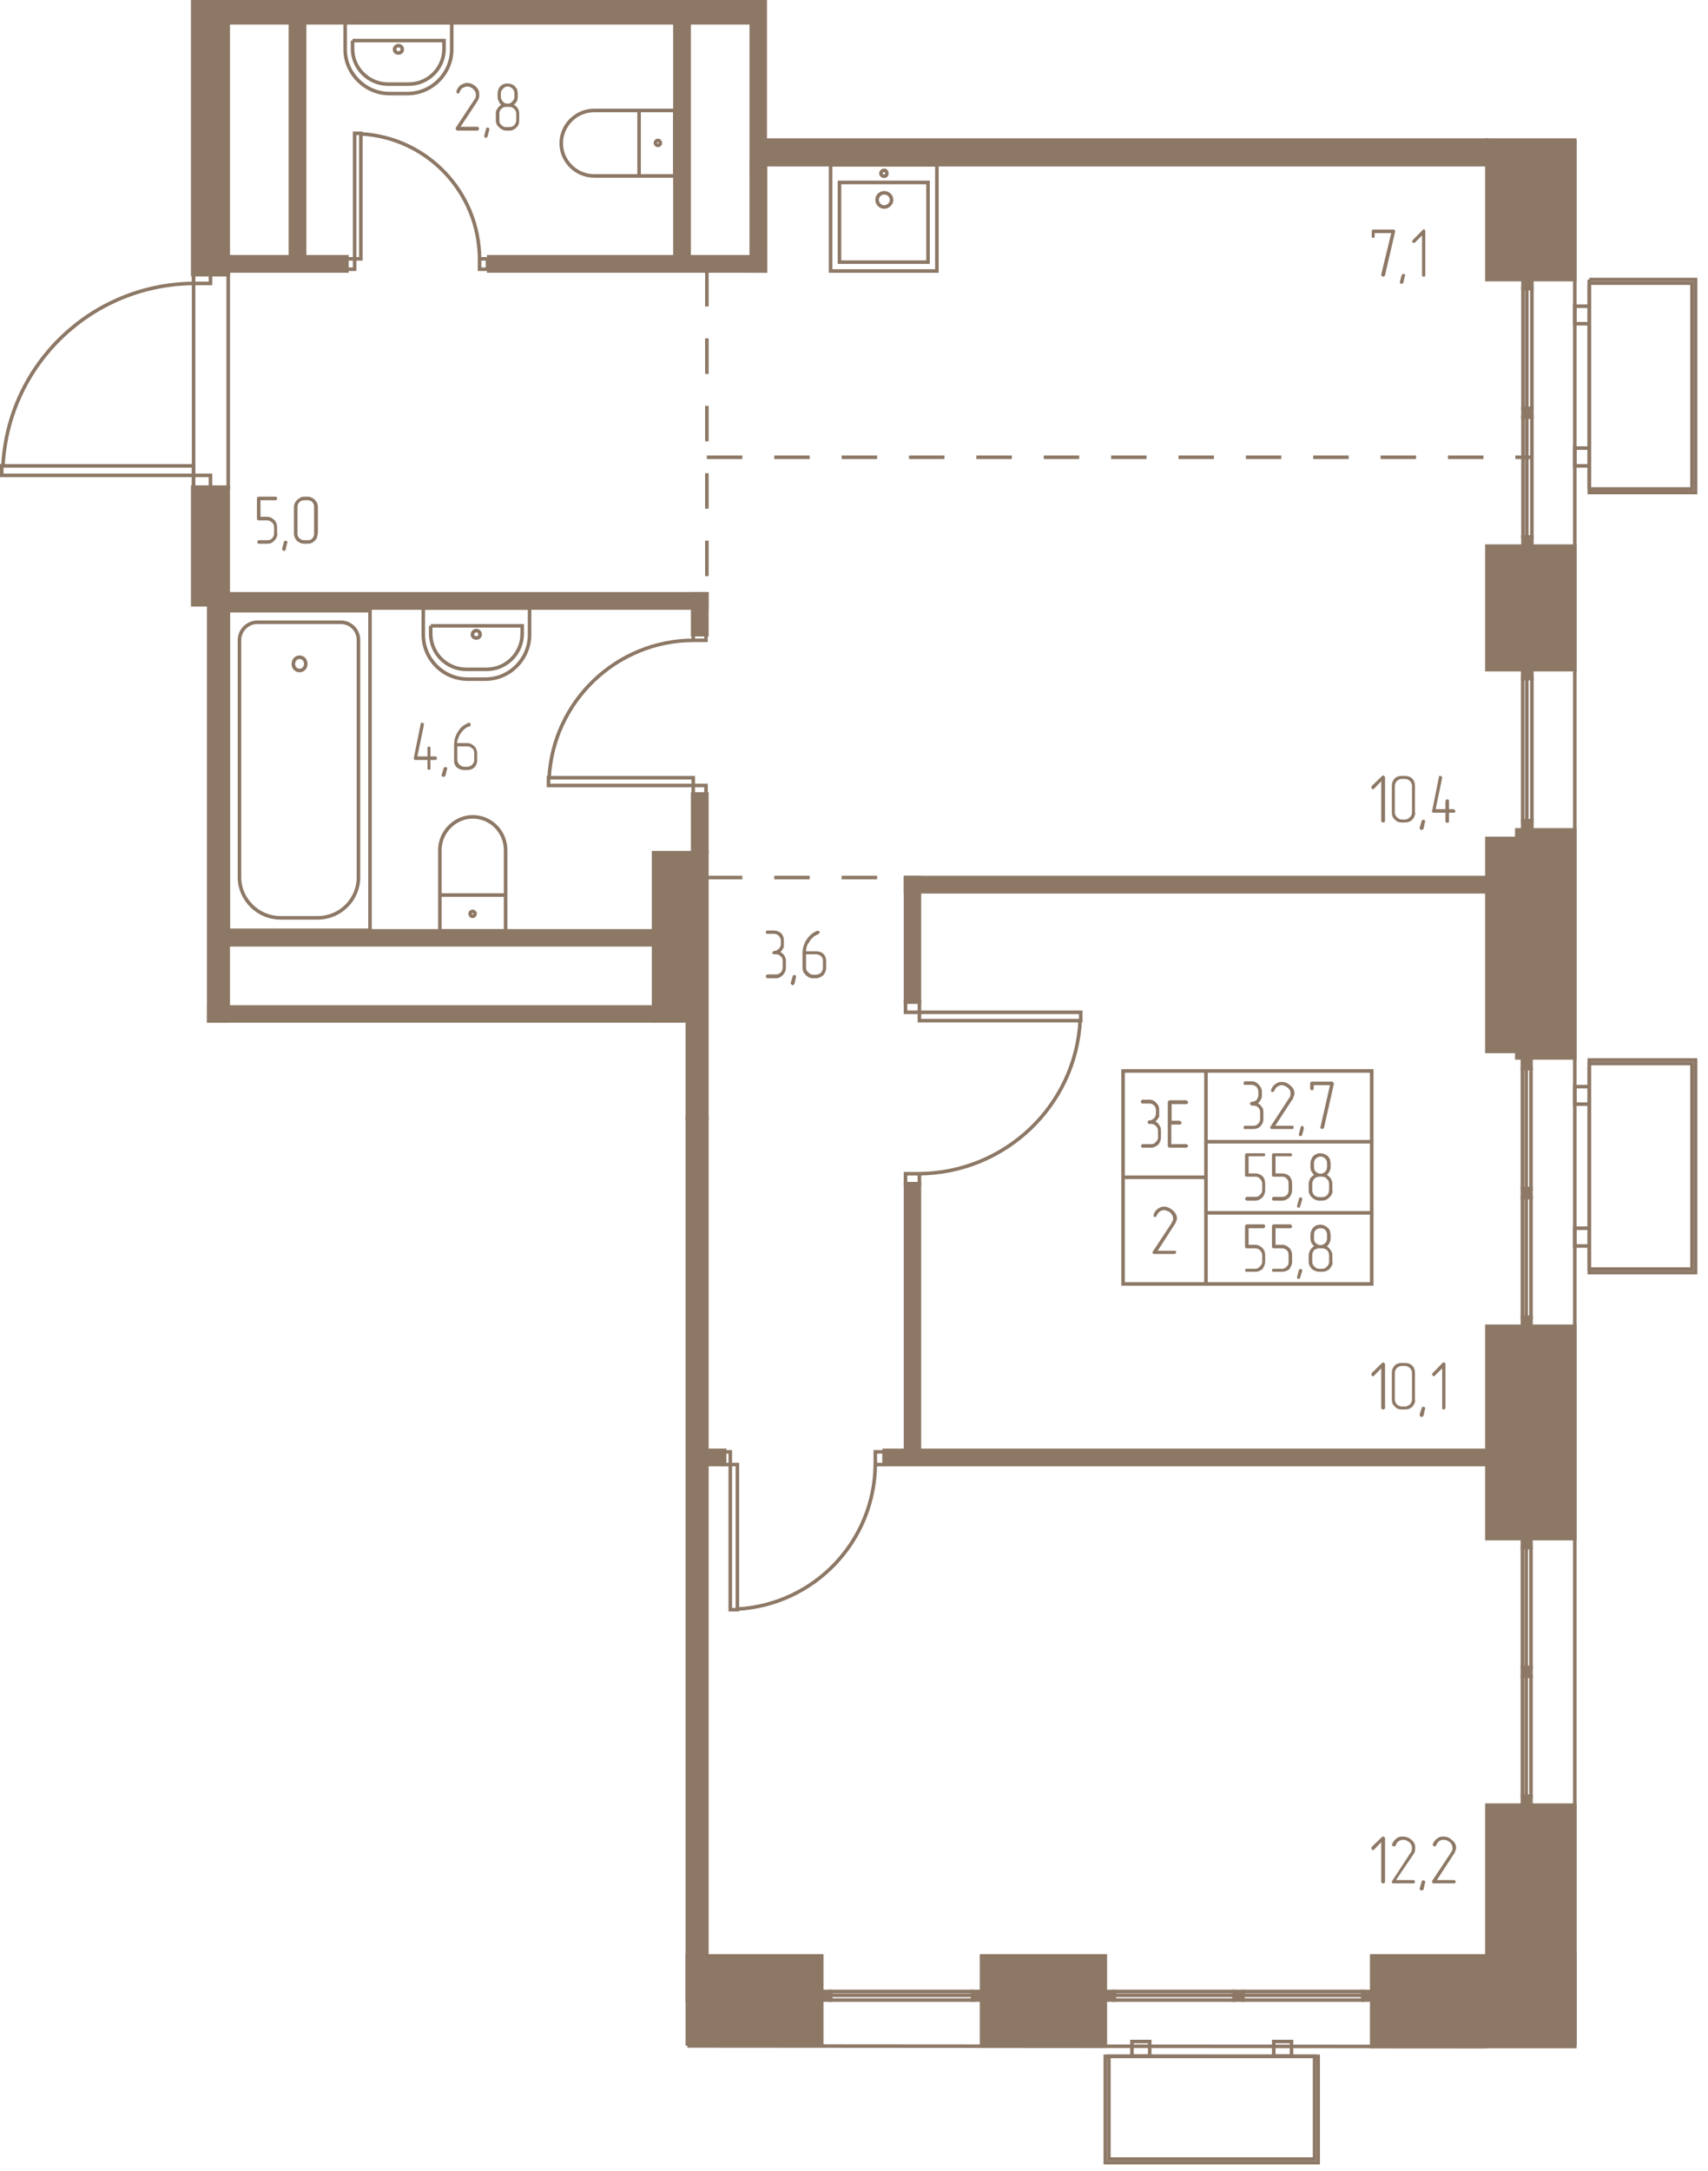 <svg width="577" height="733" viewBox="0 0 5770 7330" fill="none" xmlns="http://www.w3.org/2000/svg"><g fill="#8D7866" stroke="#8D7866" stroke-width="12"><path d="M2322 6901h454v-297h-454v297zM2208 2879h180v898h-66v-330h-114v-568zM771 1645H651v397h54v1405h66V1645z"/><path d="M2208 3447v-47H705v47h1503zM2388 2681h-48v198h48v-198zM2388 3777h-66v2976h66V3777zM2448 4897h-60v48h60v-48zM2987 4897h2035v48H2987v-48zM3059 3997h47v900h-47v-900zM5320 4478h-297v717h297v-717zM5320 6095h-297v806h297v-806z"/><path d="M4634 6910h686v-306h-686v306zM3316 6909h418v-305h-418v305zM651 6v921h120V6H651z"/><path d="M746 6v71h1792v499l35-20h2450v-83H2585V6H746z"/><path d="M2586 915h-48V556h48v359z"/><path d="M2586 915h-935v-48h935v48zM2328 77h-48v790h48V77zM2340 2143h48v-138h-48v138z"/><path d="M2388 2005H771v48h1617v-48zM3059 2963h47v420h-47v-420z"/><path d="M3059 2963h1963v48H3059v-48zM5320 1844h-297v417h297v-417zM771 3190h1437v-47H771v47zM5023 473v471h297V473h-297zM5320 2802h-196v770h196v-770zM5124 3550h-101v-719h101v719zM1172 915H771v-48h401v48zM1029 77h-48v790h48V77zM5143 6065v30h29v-30h-29zM5143 5630v30h29v-30h-29zM5143 5195v30h29v-30h-29zM5143 4448v30h29v-30h-29zM5143 4013v30h29v-30h-29zM5143 3579v29h29v-29h-29zM5144 2291v-30h31v30h-31zM5144 2802v-31h31v31h-31zM3764 6724h-30v29h30v-29zM4199 6724h-30v29h30v-29zM4634 6724h-30v29h30v-29zM3286 6724h30v29h-30v-29zM2776 6724h30v29h-30v-29zM5145 1813v31h30v-31h-30zM5145 1379v29h30v-29h-30zM5145 944v30h30v-30h-30z"/></g><g stroke="#8D7866" stroke-width="12" stroke-dasharray="119.8 107.8"><path d="M2388 1544h2784M2388 915v1132M2388 2963h671"/></g><g stroke="#8D7866" stroke-width="12"><path d="M771 2062h479v1079H771V2062z"/><path d="M870 2101h281c34 0 60 27 60 60v801c0 75-61 137-138 137H947c-75 0-138-62-138-137v-801c0-33 28-60 60-60h1z"/><path d="M1012 2219c12 0 21 10 21 23 0 12-9 22-21 22s-21-10-21-22c0-13 9-23 21-23zM1430 2053h359v90c0 82-67 150-149 150h-60c-83 0-150-68-150-150v-90z"/><path d="M1455 2113h309v27c0 66-54 120-120 120h-69c-66 0-120-54-120-120v-27z"/><path d="M1609 2129c8 0 13 7 13 13 0 8-6 12-13 12s-13-4-13-12c0-7 7-13 13-13zM1708 3022h-222v121h222v-121zM1486 3022h222v-152c0-61-49-112-111-112-60 0-111 51-111 112v152z"/><path d="M1596 3094c-4 0-8-4-8-9 0-4 4-8 8-8 5 0 9 4 9 8 0 5-4 9-9 9zM1166 77h360v90c0 81-67 149-150 149h-60c-82 0-150-68-150-149V77z"/><path d="M1191 137h309v28c0 66-54 119-119 119h-70c-66 0-120-54-120-119v-28z"/><path d="M1346 154c8 0 13 6 13 13s-6 12-13 12-13-5-13-12c0-8 7-13 13-13zM2159 594V373h121v221h-121zM2159 373v221h-152c-61 0-111-50-111-110 0-61 50-111 111-111h152z"/><path d="M2231 483c0-5-4-9-8-9-5 0-9 4-9 9 0 4 4 8 9 8 4 0 8-4 8-8zM2836 616h299v269h-299V616z"/><path d="M3165 556h-359v359h359V556z"/><path d="M2987 651c13 0 25 10 25 24 0 13-12 24-25 24s-24-11-24-24c0-14 11-24 24-24zM2987 575c6 0 9 5 9 11 0 5-3 9-9 9s-11-4-11-9c0-6 5-11 11-11zM6 1605v-32h648v32H6zM711 1605v40h-57v-40h57zM711 916v41h-57v-41h57zM654 957c-344 3-626 272-644 616M1198 450h21v424h-21V450zM1198 909h-27v-35h27v35zM1647 909h-27v-35h27v35zM1620 874c-1-225-177-410-401-422M1853 2652v-26h489v26h-489zM2385 2652v30h-43v-30h43zM2385 2131v31h-43v-31h43zM2342 2162c-260 1-473 206-487 464M3651 3418v28h-545v-28h545zM3059 3418v-35h47v35h-47zM3059 3997v-34h47v34h-47zM3106 3963c289-3 528-229 543-517M2467 5435h24v-490h-24v490zM2467 4902h-31v43h31v-43zM2987 4902h-30v43h30v-43zM2957 4945c-3 260-206 473-466 488M5143 6065v-405h13v405h-13zM5156 5660v405h16v-405h-16zM5143 5630v-405h13v405h-13zM5156 5225v405h16v-405h-16zM5143 4448v-405h13v405h-13zM5156 4043v405h16v-405h-16zM5143 4013v-405h13v405h-13zM5156 3608v405h16v-405h-16zM5144 2291v480h14v-480h-14zM5158 2771v-480h17v480h-17z"/><path d="M771 927H654v719h117V927zM5320 473v6434M5023 6910l-2701-2M5369 4285v-694h347v694h-347z"/><path d="M5369 3579v718h359v-718h-359zM5369 4207v-60h-49v60h49zM5369 3728v-59h-49v59h49zM3746 6943h695v347h-695v-347z"/><path d="M4453 6943h-719v359h719v-359zM3824 6942h60v-49h-60v49zM4303 6942h60v-49h-60v49zM3764 6724h405v13h-405v-13zM4169 6737h-405v16h405v-16zM4199 6724h405v13h-405v-13zM4604 6737h-405v16h405v-16zM3286 6724h-480v13h480v-13zM2806 6737h480v16h-480v-16zM5145 1813v-405h13v405h-13zM5158 1408v405h17v-405h-17zM5145 1379V974h13v405h-13zM5158 974v405h17V974h-17zM5369 1651V956h347v695h-347z"/><path d="M5369 944v719h359V944h-359zM5369 1573v-60h-49v60h49zM5369 1093v-59h-49v59h49zM4634 3616h-560v239h560v-239zM4634 3855h-560v240h560v-240zM4634 4095h-560v240h560v-240zM4074 3616h-280v359h280v-359zM4074 3975h-280v360h280v-360z"/></g><g fill="#8D7866"><path d="M4679 6355c0 1-1 2-3 3 0 1-2 1-3 1s-3 0-4-1-3-2-3-3v-135l-23 24c-2 1-3 3-4 3-3 0-4-1-5-3-1-1-1-2-1-3s0-3 1-5l35-34c1-1 3-1 4-1s2 0 3 1 3 3 3 4v149zm96 4h-68c-2 0-3 0-4-1s-1-2-1-4 0-2 1-3l62-95 3-4 1-4c1-3 1-6 1-8 0-8-3-15-9-20-3-2-7-4-10-6-3-1-7-2-11-2s-9 1-14 4-9 8-11 15c-1 1-1 2-3 3h-3c-2 0-3 0-4-1s-3-2-3-3l1-3c3-9 8-15 15-20 6-5 13-6 20-6 12 0 21 3 30 11 9 7 13 16 13 27 0 4-1 7-1 11-1 4-3 8-6 12l-58 86h58c1 0 3 0 4 1s2 3 2 5c0 1-1 3-1 4-1 1-2 1-4 1zm39-2l1-3c0-1-1-3-3-4-1-1-2-1-3-1s-3 0-4 1c-1 0-2 1-2 3l-7 23v2c0 2 1 3 3 4 1 1 3 1 4 1s2 0 3-1c0 0 1-1 3-2l5-23zm97 2h-68c-1 0-2 0-3-1-2-1-2-2-2-4v-3l63-95 2-4 3-4c1-3 1-6 1-8 0-8-4-15-9-20-3-2-6-4-10-6-3-1-7-2-11-2-6 0-10 1-15 4-4 3-7 8-11 15 0 1-1 2-1 3h-4c-1 0-2 0-3-1s-3-2-3-3v-3c4-9 8-15 16-20 6-5 13-6 20-6 11 0 20 3 28 11 10 7 15 16 15 27 0 4-1 7-3 11-1 4-2 8-6 12l-56 86h58c1 0 2 0 3 1s3 3 3 5c0 1-1 3-3 4 0 1-2 1-3 1h-1zM4679 4755c0 1-1 2-3 3 0 1-2 1-3 1s-3 0-4-1-3-2-3-3v-135l-23 24c-2 1-3 3-4 3-3 0-4-1-5-3-1-1-1-2-1-3s0-3 1-5l35-34c1-1 3-2 4-2s2 1 3 2 3 3 3 4v149zm102-29c0 9-4 17-10 24-7 6-14 9-23 9h-12c-9 0-17-2-23-9-8-6-11-15-11-24v-91c0-9 3-17 9-24 7-7 15-9 24-9h12c8 0 17 2 24 9 6 6 9 15 9 24v91h1zm-11 0v-91c0-6-3-12-7-16-5-4-10-7-16-7h-12c-6 0-11 3-16 7-4 4-7 10-7 16v91c0 6 3 11 7 16 5 4 10 7 16 7h12c6 0 11-3 16-7 4-4 7-10 7-16zm44 31l1-2c0-2-1-3-3-4-1-1-2-1-3-1s-3 0-4 1c-1 0-2 1-2 2l-7 23v3c0 1 1 3 3 4 1 1 3 1 4 1s2 0 3-1l3-3 5-23zm68-2c0 1 0 2-1 3s-2 1-4 1c-1 0-2 0-4-1-1-1-1-2-1-3v-135l-24 24c-1 1-3 3-5 3-1 0-2-1-3-3-2-1-2-2-2-3s0-3 2-5l33-34c1-1 3-2 4-2 3 0 4 1 5 2s1 3 1 4v149h-1zM4679 2772c0 2-1 3-3 4 0 1-2 1-3 1s-3 0-4-1-3-2-3-4v-134l-23 24c-2 1-3 3-4 3-3 0-4-1-5-3-1-1-1-2-1-3s0-3 1-5l35-34c1-1 3-2 4-2s2 1 3 2 3 3 3 4v148zm102-28c0 9-4 17-10 24-7 6-14 9-23 9h-12c-9 0-17-2-23-9-8-6-11-15-11-24v-91c0-9 3-17 9-24 7-7 15-9 24-9h12c8 0 17 2 24 9 6 6 9 15 9 24v91h1zm-11 0v-91c0-6-3-12-7-16-5-4-10-7-16-7h-12c-6 0-11 3-16 7-4 4-7 10-7 16v91c0 6 3 11 7 15 5 5 10 8 16 8h12c6 0 11-3 16-8 4-3 7-9 7-15zm44 31l1-3c0-1-1-2-3-3-1-1-2-1-3-1s-3 0-4 1c-1 0-2 1-2 2l-7 23v3c0 1 1 3 3 4 1 1 3 1 4 1s2 0 3-1l3-3 5-23zm80-43h17c1 0 2 1 3 3 1 1 3 2 3 3s-1 3-1 4c-1 1-3 2-5 2h-16v29c0 1-1 3-1 4-1 1-4 1-5 1 0 0-3 0-4-1s-2-3-2-4v-29h-40c-1 0-2-1-3-1-2-1-3-2-3-4l1-1 23-114c0-1 0-3 1-4h4c1 0 2 0 3 1s3 3 3 4v1l-22 106h33v-27c0-1 1-3 2-4 1-2 3-2 4-2s3 0 4 1 2 2 2 4v28h-1zM4713 782l-34 147c0 1-1 3-3 4l-3 1c-1 0-3 0-4-1s-3-3-3-5v-1l34-140h-56v11c0 2 0 3-1 4s-3 1-4 1-2 0-4-1c-1-1-1-2-1-4v-17c0-4 2-6 6-6h68c1 0 3 1 4 2 1 0 1 1 1 4v1zm33 149l2-1c0-1-2-3-3-4s-3-1-4-1h-3c-1 1-1 3-3 4l-6 23v1c0 2 1 3 2 4s3 1 4 1 3 0 4-1c1 0 1-1 2-3l5-23zm69-3c0 3 0 4-1 5-2 1-3 1-4 1s-3 0-5-1c-1-1-1-3-1-5V795l-24 24c-1 1-2 1-4 1-1 0-3 0-4-1s-1-3-1-5c0 0 0-1 1-3l34-34c1-1 2-3 4-3 1 0 3 1 4 3 1 0 1 2 1 4v147zM937 1801c0 10-4 19-10 24-7 8-14 11-24 11h-28c-1 0-4-1-4-1-1-1-2-3-2-4s1-3 1-4c1-1 2-3 4-3h29c6 0 11-1 16-6 4-5 7-9 7-17v-21c0-7-3-12-7-16-5-4-10-7-16-7h-29c-3 0-6-2-6-6v-68c0-4 3-6 6-6h56c3 0 4 1 5 2s1 3 1 4 0 3-1 4-2 2-5 2h-50v56h23c9 0 17 4 24 11 6 6 9 15 9 24v21h1zm34 32l1-1c0-1-1-4-3-4-1-1-3-3-4-3-2 0-2 1-3 1-1 1-3 3-3 4l-6 23v1c0 1 1 3 2 4 0 1 3 2 4 2s3 0 4-1c0-1 1-2 2-3l5-23h1zm102-32c0 10-3 19-9 24-7 8-16 11-25 11h-11c-8 0-16-3-24-9-7-7-11-16-11-25v-90c0-9 4-18 11-24 7-7 15-11 24-11h11c9 0 18 4 24 10 7 7 11 15 11 25v89h-1zm-12 0v-89c0-8-2-12-6-17-4-4-9-6-16-6h-11c-7 0-12 2-16 6-5 5-7 9-7 17v89c0 8 2 12 7 17 5 4 9 6 16 6h11c6 0 12-1 16-6s6-9 6-17zM1454 2554h17c2 0 3 1 4 2s1 3 1 4 0 2-1 4c-1 1-2 2-4 2h-17v28c0 2 0 3-1 4s-3 1-5 1c0 0-1 0-3-1-1-1-1-2-1-4v-28h-40c-3 0-4-1-5-2-1 0-1-2-1-4v-1l23-114c0-1 1-3 1-4l4-1c2 0 4 1 5 3 1 1 1 3 1 4v1l-22 106h34v-27c0-3 0-4 1-5s3-1 4-1c2 0 3 0 4 1s1 3 1 5v27zm56 43l1-3c0-1-1-2-2-3-2-1-3-1-4-1s-3 0-4 1c-1 0-2 1-2 2l-7 23v3c0 1 1 2 3 3 1 1 3 1 4 1s2 0 3-1l3-3 5-22zm35-77v46c0 6 3 11 7 16 5 4 10 7 16 7h11c7 0 12-3 16-7 5-5 7-10 7-16v-23c0-7-1-12-7-16-4-4-9-7-16-7h-34zm-11-4c0-17 4-31 12-44 8-15 20-24 36-31l2-1c3 0 4 1 5 3 0 1 1 3 1 4s0 2-1 3c0 0-1 1-2 3h-3l-3 1-4 2c-4 3-7 4-9 7-4 3-9 9-13 15-3 5-6 10-7 16-3 6-4 11-4 15h34c10 0 18 4 25 11 6 7 9 15 9 24v23c0 10-3 17-9 24-7 6-15 9-25 9h-11c-8 0-16-3-24-9-7-7-9-14-9-24v-51zM1613 441h-68c-1 0-3-1-4-3-1-1-2-2-2-4 0 0 1-1 1-3l62-94 3-4 2-5c0-2 1-4 1-8 0-7-3-13-9-19-3-3-6-5-9-6-4-2-8-3-11-3-7 0-11 3-16 5-4 2-8 8-11 15 0 1-1 1-1 3-1 0-2 1-3 1-2 0-4-1-5-3-1 0-1-2-1-3v-3c3-8 8-16 15-20s12-7 21-7c11 0 20 4 28 11 10 9 13 17 13 28 0 5 0 8-1 12-1 2-3 7-6 12l-56 85h58c1 0 2 1 3 3 1 1 1 2 1 3s0 3-1 4-2 3-3 3h-1zm40-4v-1c0-2 0-3-2-4-1-1-3-1-4-1s-3 0-4 1c0 1-1 1-1 3l-6 23v1c0 1 0 3 1 4s3 3 5 3c1 0 1-2 2-2 1-1 3-2 3-3l6-23v-1zm101-31c0 10-2 18-9 24-6 7-15 11-24 11h-12c-8 0-15-4-23-11-7-6-11-14-11-24v-23c0-6 1-11 5-16s7-10 13-13c-4-4-7-8-8-12-3-5-4-10-4-15v-12c0-8 3-16 9-24 4-3 8-6 11-7l7-2h7c9 0 18 3 24 9 3 4 6 7 8 11l1 6 1 4v15c0 5-1 11-3 15-3 4-5 8-10 12 5 2 10 6 13 12 4 6 5 12 5 18v23-1zm-16-79v-12c0-6-3-11-6-15-5-5-11-8-17-8s-12 3-16 8c-4 3-7 9-7 15v12c0 6 3 12 7 16 4 5 10 7 16 7s12-2 15-7c5-4 8-10 8-16zm6 79v-23c0-6-3-12-7-15-4-5-10-7-16-7h-12c-6 0-11 2-15 7-5 3-7 9-7 15v23c0 7 1 12 7 16 4 5 9 7 15 7h12c6 0 12-2 16-6 4-5 7-11 7-17zM2637 3215c5 2 9 6 13 12s5 12 5 18v23c0 9-4 18-10 24-7 7-14 11-24 11h-28c-1 0-4-1-5-3 0-1-1-3-1-4s1-2 1-3c1-1 3-3 5-3h28c7 0 11-2 16-6 5-5 7-11 7-17v-23c0-6-2-12-7-15-5-5-9-7-16-7h-6c-2 0-3 0-4-1-2-2-2-3-2-5 0 0 0-1 2-3 1-2 2-2 4-2 6 0 12-3 16-8 4-3 7-9 7-15v-12c0-6-3-11-7-16-4-4-10-7-16-7h-23c-1 0-3 0-4-1 0-1-1-3-1-4s1-2 1-3c1-3 2-3 4-3h23c10 0 18 4 24 9 7 8 9 15 9 24v21c0 1-1 4-2 6-3 4-6 9-9 12v1zm52 84v-2c0-2 0-3-2-4-1-1-2-1-3-1-3 0-3 0-4 1s-2 1-2 3l-7 23v1c0 1 1 3 3 4 0 1 3 3 4 3s2-1 3-1c0-2 1-3 3-4l5-23zm34-77v46c0 6 3 12 8 15 4 5 9 8 15 8h11c7 0 12-3 17-7 3-4 6-10 6-16v-23c0-6-1-12-6-16s-10-7-17-7h-34zm-12-5c0-15 5-30 13-43 9-14 21-25 36-31h3c2 0 3 0 5 1 0 1 1 3 1 5 0 1 0 1-1 2 0 1-2 1-3 3l-3 1-2 1-5 3c-4 1-6 3-8 6-5 4-10 8-13 16-4 4-7 9-8 14-2 6-3 12-3 17h34c9 0 18 2 25 9 6 6 9 15 9 24v23c0 9-4 18-9 24-8 7-16 11-25 11h-11c-9 0-17-4-24-11-7-6-11-15-11-24v-51zM4250 3726c5 2 9 6 13 12 4 4 5 11 5 18v23c0 9-3 16-10 24-6 6-14 9-24 9h-28c-1 0-3 0-4-1s-1-3-1-5c0 0 0-1 1-2 1-3 3-3 4-3h28c7 0 12-2 16-7 5-4 7-9 7-16v-23c0-6-2-12-7-16-4-4-9-6-16-6h-6c-1 0-2-1-3-3-1-1-3-3-3-4s1-2 3-3c0-1 2-3 3-3 7 0 12-2 17-6 3-5 6-9 6-17v-11c0-6-3-12-6-16-5-4-10-7-17-7h-23c-1 0-2 0-3-1s-1-3-1-4 0-1 1-4c1-1 2-3 3-3h23c10 0 18 4 24 11 7 7 11 15 11 24v17l-1 3c0 3-1 5-3 7-2 4-4 8-9 12v1zm115 86h-68c-1 0-3 0-4-1s-2-4-2-5 1-2 1-2l62-95 3-4 2-4c0-3 1-6 1-8 0-8-3-15-9-20l-9-6c-4-1-8-3-11-3-7 0-11 2-16 5-4 3-7 7-11 15 0 1-1 2-1 2-1 1-3 1-4 1s-3 0-4-1-1-2-1-3v-3c3-9 8-16 15-20 7-5 12-7 21-7 11 0 20 4 28 11 10 8 15 17 15 28 0 4-1 7-3 11-1 4-2 8-6 12l-56 86h57c1 0 3 0 4 1s1 3 1 4c0 2 0 4-1 5s-3 1-4 1zm39-2v-3c0-1 0-3-1-4s-3-1-4-1-3 0-4 1c0 0-1 1-1 3l-6 23v2c0 1 0 3 1 4s2 1 5 1c1 0 1 0 2-1 1 0 3-1 3-4l6-21h-1zm102-150l-33 147c0 1-2 3-3 4l-4 1c-1 0-2 0-3-1s-3-3-3-4l1-3 32-140h-55v11c0 2-1 4-2 5s-3 1-4 1-3 0-4-1-2-3-2-5v-17c0-3 2-6 6-6h68c1 0 3 1 4 3 1 0 2 1 2 3l-1 1 1 1zm-232 359c0 9-4 18-9 24-8 7-15 11-24 11h-29c-1 0-4-1-4-3-1-1-2-2-2-3s1-3 2-4c0-1 3-3 4-3h29c6 0 12-2 15-6 5-5 8-9 8-17v-22c0-7-3-11-8-16-3-5-9-7-15-7h-29c-4 0-6-1-6-5v-68c0-4 2-6 6-6h56c3 0 4 0 5 1s1 3 1 4 0 3-1 4-3 1-5 1h-50v58h23c9 0 16 3 24 9 6 7 9 16 9 24v24zm91 0c0 9-4 18-9 24-8 7-16 11-24 11h-29c-3 0-4-1-5-3 0-1-1-2-1-3s1-3 1-4c1-1 3-3 5-3h29c6 0 11-2 15-6 5-5 6-9 6-17v-22c0-7-1-11-6-16-4-5-9-7-15-7h-29c-4 0-6-1-6-5v-68c0-4 2-6 6-6h56c1 0 3 0 4 1s2 3 2 4 0 3-1 4-2 1-4 1h-51v58h23c9 0 17 3 24 9 6 7 9 16 9 24v24zm34 31v-1c0-2 0-3-1-5-1 0-3-1-5-1-1 0-3 0-3 1-1 2-2 3-2 4l-6 23v1c0 1 0 3 1 4s3 2 4 2 3-1 3-1c1-1 2-2 2-3l7-23v-1zm103-31c0 9-4 18-11 24-7 7-15 11-24 11h-11c-8 0-17-4-24-11-7-6-11-15-11-24v-23c0-6 3-11 5-17 3-4 8-9 13-12-4-4-6-8-9-12-2-5-3-10-3-15v-12c0-8 3-17 9-24 4-4 7-6 11-7l6-3h8c9 0 18 4 25 10 2 3 6 7 7 11l1 6 1 3v16c0 6-1 11-4 15-1 4-4 8-9 12 6 2 9 7 13 11 4 7 6 12 6 19v23l1-1zm-19-79v-12c0-6-1-11-6-16-4-4-9-7-15-7-8 0-12 3-17 7-5 5-6 10-6 16v12c0 6 1 12 6 16s9 7 16 7c6 0 12-3 16-7s6-10 6-16zm7 79v-23c0-6-3-11-7-15-4-5-9-8-16-8h-11c-6 0-12 3-17 8-3 4-6 9-6 15v23c0 6 3 12 7 17 4 3 10 6 16 6h11c7 0 12-3 16-6 4-5 7-11 7-17zm-216 242c0 8-4 16-9 24-8 6-15 9-24 9h-29c-1 0-4 0-4-1-1-1-2-3-2-5 0 0 1-1 2-3 0-1 3-1 4-1h29c6 0 12-3 15-8 5-4 8-9 8-15v-23c0-6-3-12-8-17-3-3-9-6-15-6h-29c-4 0-6-3-6-6v-68c0-4 2-7 6-7h56c3 0 4 1 5 3 1 1 1 3 1 4s0 2-1 3-3 3-5 3h-50v56h23c9 0 16 4 24 11 6 6 9 14 9 24v23zm91 0c0 8-4 16-9 24-8 6-16 9-24 9h-29c-3 0-4 0-5-1 0-1-1-3-1-5 0 0 1-1 1-3 1-1 3-1 5-1h29c6 0 11-3 15-8 5-4 6-9 6-15v-23c0-6-1-12-6-17-4-3-9-6-15-6h-29c-4 0-6-3-6-6v-68c0-4 2-7 6-7h56c1 0 3 1 4 3 1 1 2 3 2 4s0 2-1 3-2 3-4 3h-51v56h23c9 0 17 4 24 11 6 6 9 14 9 24v23zm34 31v-3c0-1 0-2-1-3s-3-1-5-1h-3c-1 1-2 2-2 3l-6 23v3c0 1 0 2 1 3s3 1 4 1 3 0 3-1c1 0 2-1 2-3l7-22zm103-31c0 9-4 16-11 24-7 6-15 9-24 9h-11c-8 0-17-4-24-9-7-8-11-15-11-24v-23c0-6 3-12 5-17 3-6 8-9 13-14-4-3-6-7-9-11-2-5-3-10-3-16v-11c0-9 3-16 9-24 4-3 7-6 11-8l6-1 4-1h4c9 0 18 4 25 11 2 2 6 6 7 11l1 6 1 4v14c0 6-1 11-4 16-1 3-4 8-9 11 6 3 9 7 13 13 4 4 6 11 6 18v23l1-1zm-19-80v-11c0-6-1-12-6-17-4-4-9-6-15-6-8 0-12 2-17 6-5 5-6 9-6 17v11c0 7 1 12 6 16s9 7 16 7c6 0 12-3 16-7s6-9 6-16zm7 80v-23c0-7-3-12-7-17-4-3-9-6-16-6h-11c-6 0-12 3-17 6-3 5-6 10-6 17v23c0 6 3 11 7 15 4 5 10 8 16 8h11c7 0 12-3 16-8 4-4 7-9 7-15zM3904 3787c5 3 10 7 13 13 4 5 5 11 5 18v23c0 9-4 17-9 24-8 6-15 10-24 10h-29c-1 0-3 0-4-2 0-1-2-2-2-4 0 0 2-1 2-4 1-1 2-2 4-2h29c6 0 11-1 15-7 5-4 8-9 8-15v-23c0-7-3-12-8-17-4-4-9-6-15-6h-6c-3 0-4-1-5-3-1-1-1-2-1-3s0-3 1-4 2-2 5-2c6 0 11-3 15-7 5-4 7-11 7-16v-11c0-7-2-12-7-17-4-4-9-6-15-6h-23c-3 0-4-1-5-3 0-1-1-2-1-3s1-3 1-4c1-1 3-3 5-3h23c9 0 18 4 23 11 8 7 10 15 10 24v20c0 3-1 5-3 7-2 4-6 8-9 11v1zm53 8v68h50c1 0 3 1 4 2s3 3 3 4-2 2-2 3c-1 1-2 3-4 3h-56c-4 0-7-3-7-6v-147c0-4 3-7 7-7h56c1 0 2 1 3 3 1 1 3 3 3 4s-1 2-1 3c-1 1-3 3-5 3h-50v56h27c2 0 3 1 4 3 1 1 3 2 3 3s-1 3-1 4c-1 1-3 3-5 3h-28l-1-2zM3968 4234h-68c-1 0-3 0-4-1s-3-4-3-5 2-3 2-3l62-94 2-5 3-4c0-2 1-6 1-8 0-8-4-14-9-19-3-3-6-5-10-6-3-1-7-3-11-3-6 0-10 1-15 5-4 2-7 7-11 14 0 1-1 3-1 3-1 1-3 1-4 1s-3 0-4-1-1-3-1-4v-2c3-10 8-17 15-21 6-4 12-7 20-7 11 0 21 5 29 12 9 7 15 17 15 28 0 3-1 7-3 10-1 4-3 8-6 12l-56 87h57c1 0 3 0 4 1s1 2 1 3c0 3 0 4-1 5s-3 1-4 1v1z"/></g></svg>